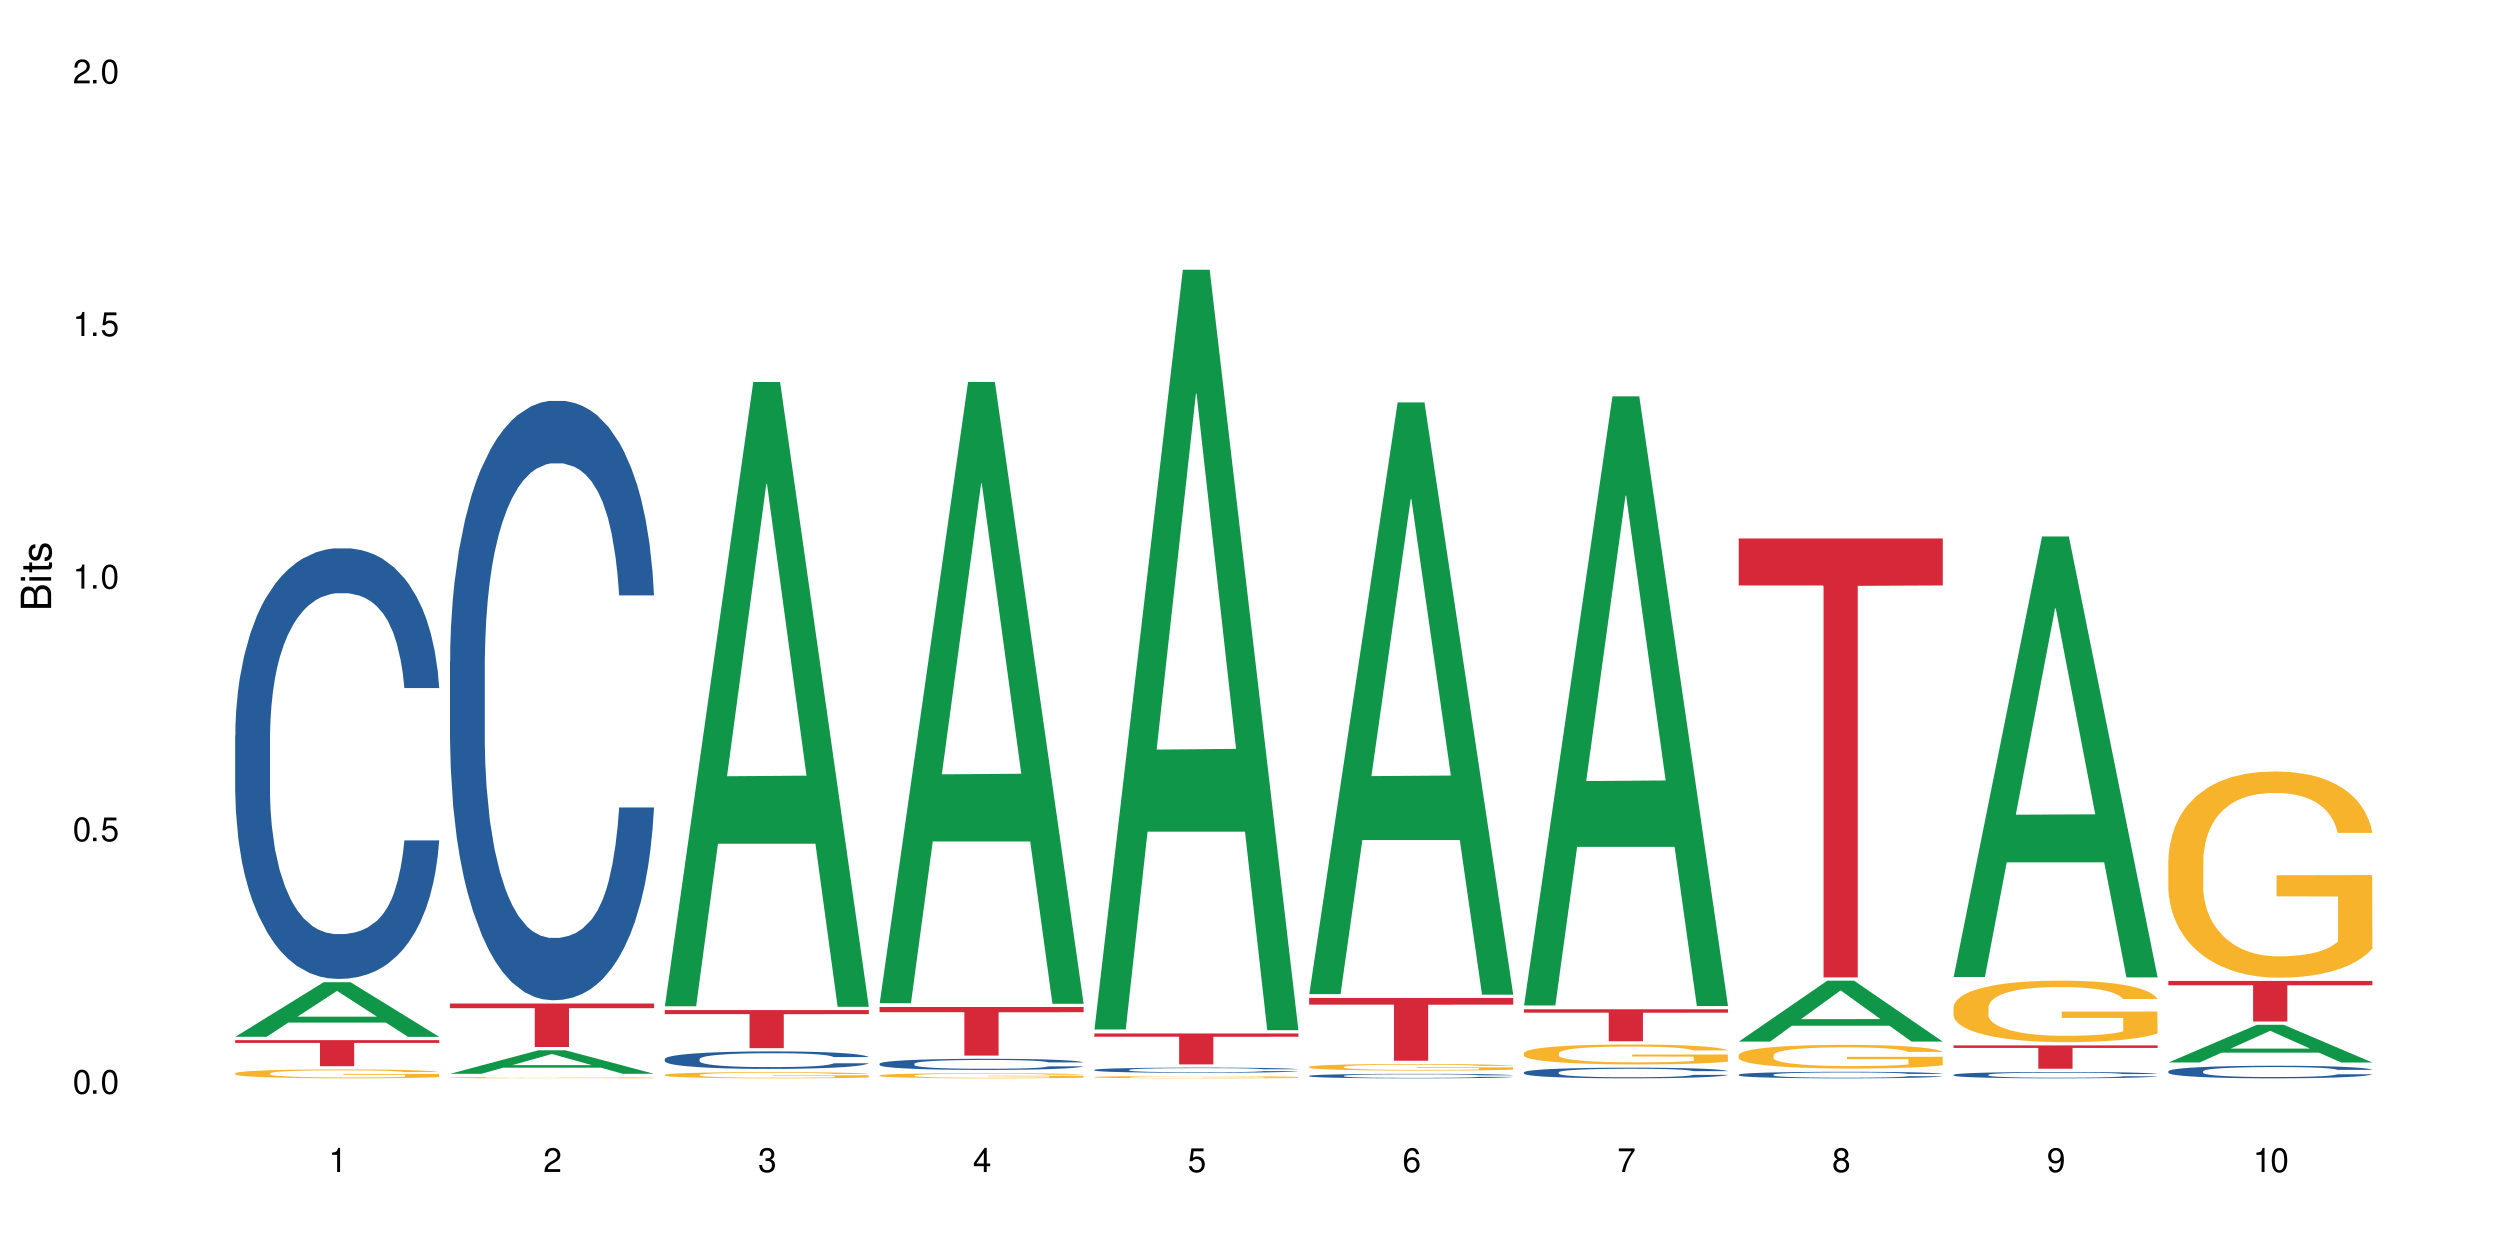 <?xml version="1.0" encoding="UTF-8"?>
<svg xmlns="http://www.w3.org/2000/svg" xmlns:xlink="http://www.w3.org/1999/xlink" width="720" height="360" viewBox="0 0 720 360">
<defs>
<g>
<g id="glyph-0-0">
</g>
<g id="glyph-0-1">
<path d="M 2.641 -6.938 C 2 -6.938 1.422 -6.656 1.078 -6.172 C 0.641 -5.562 0.406 -4.641 0.406 -3.359 C 0.406 -1.016 1.188 0.219 2.641 0.219 C 4.078 0.219 4.859 -1.016 4.859 -3.297 C 4.859 -4.641 4.656 -5.547 4.203 -6.172 C 3.844 -6.656 3.281 -6.938 2.641 -6.938 Z M 2.641 -6.188 C 3.547 -6.188 4 -5.25 4 -3.375 C 4 -1.406 3.562 -0.484 2.625 -0.484 C 1.734 -0.484 1.281 -1.438 1.281 -3.344 C 1.281 -5.25 1.734 -6.188 2.641 -6.188 Z M 2.641 -6.188 "/>
</g>
<g id="glyph-0-2">
<path d="M 1.828 -1 L 0.828 -1 L 0.828 0 L 1.828 0 Z M 1.828 -1 "/>
</g>
<g id="glyph-0-3">
<path d="M 4.562 -6.797 L 1.062 -6.797 L 0.547 -3.094 L 1.328 -3.094 C 1.719 -3.562 2.047 -3.734 2.578 -3.734 C 3.484 -3.734 4.062 -3.109 4.062 -2.094 C 4.062 -1.125 3.484 -0.531 2.578 -0.531 C 1.828 -0.531 1.375 -0.906 1.188 -1.672 L 0.328 -1.672 C 0.453 -1.109 0.547 -0.844 0.75 -0.594 C 1.125 -0.078 1.828 0.219 2.594 0.219 C 3.969 0.219 4.922 -0.781 4.922 -2.219 C 4.922 -3.562 4.031 -4.484 2.719 -4.484 C 2.25 -4.484 1.859 -4.359 1.469 -4.062 L 1.734 -5.969 L 4.562 -5.969 Z M 4.562 -6.797 "/>
</g>
<g id="glyph-0-4">
<path d="M 2.484 -4.938 L 2.484 0 L 3.328 0 L 3.328 -6.938 L 2.766 -6.938 C 2.469 -5.875 2.281 -5.734 0.984 -5.562 L 0.984 -4.938 Z M 2.484 -4.938 "/>
</g>
<g id="glyph-0-5">
<path d="M 4.859 -0.828 L 1.281 -0.828 C 1.359 -1.406 1.672 -1.781 2.5 -2.281 L 3.469 -2.828 C 4.406 -3.344 4.906 -4.062 4.906 -4.906 C 4.906 -5.484 4.672 -6.031 4.266 -6.406 C 3.859 -6.766 3.375 -6.938 2.719 -6.938 C 1.859 -6.938 1.219 -6.625 0.844 -6.031 C 0.609 -5.672 0.5 -5.234 0.484 -4.531 L 1.328 -4.531 C 1.359 -5.016 1.406 -5.281 1.531 -5.516 C 1.75 -5.938 2.188 -6.203 2.703 -6.203 C 3.469 -6.203 4.031 -5.641 4.031 -4.891 C 4.031 -4.344 3.719 -3.859 3.125 -3.516 L 2.234 -3 C 0.812 -2.172 0.406 -1.531 0.328 -0.016 L 4.859 -0.016 Z M 4.859 -0.828 "/>
</g>
<g id="glyph-0-6">
<path d="M 2.125 -3.188 L 2.578 -3.188 C 3.5 -3.188 3.984 -2.766 3.984 -1.922 C 3.984 -1.062 3.469 -0.531 2.594 -0.531 C 1.656 -0.531 1.203 -1 1.156 -2.016 L 0.312 -2.016 C 0.344 -1.453 0.438 -1.094 0.609 -0.781 C 0.953 -0.109 1.625 0.219 2.547 0.219 C 3.953 0.219 4.859 -0.625 4.859 -1.938 C 4.859 -2.828 4.516 -3.297 3.703 -3.594 C 4.344 -3.844 4.656 -4.328 4.656 -5.031 C 4.656 -6.219 3.875 -6.938 2.578 -6.938 C 1.203 -6.938 0.484 -6.172 0.453 -4.703 L 1.297 -4.703 C 1.312 -5.125 1.344 -5.359 1.453 -5.578 C 1.641 -5.969 2.062 -6.203 2.594 -6.203 C 3.344 -6.203 3.797 -5.75 3.797 -5 C 3.797 -4.516 3.609 -4.219 3.25 -4.047 C 3.016 -3.953 2.703 -3.922 2.125 -3.906 Z M 2.125 -3.188 "/>
</g>
<g id="glyph-0-7">
<path d="M 3.141 -1.672 L 3.141 0 L 3.984 0 L 3.984 -1.672 L 4.984 -1.672 L 4.984 -2.438 L 3.984 -2.438 L 3.984 -6.938 L 3.359 -6.938 L 0.266 -2.578 L 0.266 -1.672 Z M 3.141 -2.438 L 1 -2.438 L 3.141 -5.5 Z M 3.141 -2.438 "/>
</g>
<g id="glyph-0-8">
<path d="M 4.781 -5.125 C 4.609 -6.266 3.891 -6.938 2.844 -6.938 C 2.094 -6.938 1.422 -6.578 1.031 -5.953 C 0.594 -5.266 0.406 -4.422 0.406 -3.172 C 0.406 -2 0.578 -1.25 0.984 -0.641 C 1.359 -0.078 1.953 0.219 2.703 0.219 C 3.984 0.219 4.922 -0.75 4.922 -2.094 C 4.922 -3.375 4.062 -4.281 2.844 -4.281 C 2.172 -4.281 1.641 -4.031 1.281 -3.516 C 1.281 -5.234 1.828 -6.188 2.797 -6.188 C 3.391 -6.188 3.797 -5.797 3.938 -5.125 Z M 2.734 -3.531 C 3.547 -3.531 4.062 -2.953 4.062 -2.031 C 4.062 -1.156 3.484 -0.531 2.703 -0.531 C 1.922 -0.531 1.328 -1.188 1.328 -2.078 C 1.328 -2.938 1.906 -3.531 2.734 -3.531 Z M 2.734 -3.531 "/>
</g>
<g id="glyph-0-9">
<path d="M 4.984 -6.797 L 0.438 -6.797 L 0.438 -5.969 L 4.109 -5.969 C 2.5 -3.656 1.828 -2.234 1.328 0 L 2.219 0 C 2.594 -2.172 3.453 -4.047 4.984 -6.094 Z M 4.984 -6.797 "/>
</g>
<g id="glyph-0-10">
<path d="M 3.75 -3.656 C 4.469 -4.094 4.688 -4.438 4.688 -5.078 C 4.688 -6.172 3.844 -6.938 2.641 -6.938 C 1.438 -6.938 0.594 -6.172 0.594 -5.094 C 0.594 -4.438 0.812 -4.094 1.516 -3.656 C 0.734 -3.266 0.359 -2.703 0.359 -1.922 C 0.359 -0.656 1.281 0.219 2.641 0.219 C 3.984 0.219 4.922 -0.656 4.922 -1.922 C 4.922 -2.703 4.531 -3.266 3.75 -3.656 Z M 2.641 -6.188 C 3.359 -6.188 3.812 -5.75 3.812 -5.062 C 3.812 -4.406 3.344 -3.984 2.641 -3.984 C 1.922 -3.984 1.453 -4.406 1.453 -5.078 C 1.453 -5.75 1.922 -6.188 2.641 -6.188 Z M 2.641 -3.266 C 3.484 -3.266 4.062 -2.719 4.062 -1.906 C 4.062 -1.078 3.484 -0.531 2.625 -0.531 C 1.797 -0.531 1.219 -1.094 1.219 -1.906 C 1.219 -2.719 1.781 -3.266 2.641 -3.266 Z M 2.641 -3.266 "/>
</g>
<g id="glyph-0-11">
<path d="M 0.516 -1.578 C 0.672 -0.453 1.406 0.219 2.438 0.219 C 3.188 0.219 3.859 -0.141 4.266 -0.766 C 4.688 -1.453 4.891 -2.297 4.891 -3.547 C 4.891 -4.719 4.703 -5.453 4.312 -6.078 C 3.938 -6.641 3.344 -6.938 2.594 -6.938 C 1.297 -6.938 0.359 -5.969 0.359 -4.625 C 0.359 -3.344 1.234 -2.453 2.453 -2.453 C 3.094 -2.453 3.578 -2.672 4.016 -3.203 C 4 -1.484 3.469 -0.531 2.5 -0.531 C 1.906 -0.531 1.484 -0.906 1.359 -1.578 Z M 2.578 -6.203 C 3.375 -6.203 3.969 -5.531 3.969 -4.641 C 3.969 -3.797 3.391 -3.188 2.547 -3.188 C 1.734 -3.188 1.234 -3.766 1.234 -4.688 C 1.234 -5.562 1.797 -6.203 2.578 -6.203 Z M 2.578 -6.203 "/>
</g>
<g id="glyph-1-0">
</g>
<g id="glyph-1-1">
<path d="M 0 -0.953 L 0 -4.891 C 0 -5.719 -0.234 -6.344 -0.734 -6.797 C -1.188 -7.234 -1.812 -7.469 -2.5 -7.469 C -3.547 -7.469 -4.188 -7 -4.625 -5.875 C -4.984 -6.688 -5.625 -7.094 -6.531 -7.094 C -7.172 -7.094 -7.734 -6.859 -8.141 -6.391 C -8.562 -5.922 -8.75 -5.344 -8.75 -4.5 L -8.75 -0.953 Z M -4.984 -2.062 L -7.766 -2.062 L -7.766 -4.219 C -7.766 -4.844 -7.688 -5.203 -7.453 -5.5 C -7.219 -5.812 -6.859 -5.969 -6.375 -5.969 C -5.891 -5.969 -5.531 -5.812 -5.297 -5.5 C -5.062 -5.203 -4.984 -4.844 -4.984 -4.219 Z M -0.984 -2.062 L -4 -2.062 L -4 -4.781 C -4 -5.766 -3.438 -6.359 -2.484 -6.359 C -1.547 -6.359 -0.984 -5.766 -0.984 -4.781 Z M -0.984 -2.062 "/>
</g>
<g id="glyph-1-2">
<path d="M -6.281 -1.797 L -6.281 -0.797 L 0 -0.797 L 0 -1.797 Z M -8.75 -1.797 L -8.75 -0.797 L -7.484 -0.797 L -7.484 -1.797 Z M -8.75 -1.797 "/>
</g>
<g id="glyph-1-3">
<path d="M -6.281 -3.047 L -6.281 -2.016 L -8.016 -2.016 L -8.016 -1.016 L -6.281 -1.016 L -6.281 -0.172 L -5.469 -0.172 L -5.469 -1.016 L -0.719 -1.016 C -0.078 -1.016 0.281 -1.453 0.281 -2.234 C 0.281 -2.5 0.25 -2.719 0.188 -3.047 L -0.641 -3.047 C -0.609 -2.906 -0.594 -2.766 -0.594 -2.562 C -0.594 -2.141 -0.719 -2.016 -1.156 -2.016 L -5.469 -2.016 L -5.469 -3.047 Z M -6.281 -3.047 "/>
</g>
<g id="glyph-1-4">
<path d="M -4.531 -5.25 C -5.766 -5.25 -6.469 -4.422 -6.469 -2.969 C -6.469 -1.516 -5.719 -0.562 -4.547 -0.562 C -3.562 -0.562 -3.094 -1.062 -2.734 -2.562 L -2.516 -3.484 C -2.344 -4.188 -2.094 -4.469 -1.641 -4.469 C -1.047 -4.469 -0.641 -3.875 -0.641 -3 C -0.641 -2.453 -0.797 -2 -1.062 -1.75 C -1.25 -1.594 -1.422 -1.531 -1.875 -1.469 L -1.875 -0.406 C -0.422 -0.453 0.281 -1.266 0.281 -2.922 C 0.281 -4.5 -0.5 -5.516 -1.719 -5.516 C -2.656 -5.516 -3.172 -4.984 -3.469 -3.734 L -3.703 -2.766 C -3.891 -1.953 -4.156 -1.609 -4.594 -1.609 C -5.188 -1.609 -5.547 -2.125 -5.547 -2.938 C -5.547 -3.75 -5.203 -4.172 -4.531 -4.203 Z M -4.531 -5.25 "/>
</g>
</g>
</defs>
<rect x="-72" y="-36" width="864" height="432" fill="rgb(100%, 100%, 100%)" fill-opacity="1"/>
<path fill-rule="nonzero" fill="rgb(6.275%, 58.824%, 28.235%)" fill-opacity="1" d="M 67.73 298.605 L 67.793 298.59 L 93.223 282.871 L 100.945 282.871 L 126.5 298.621 L 117.52 298.621 L 111.117 294.508 L 83.051 294.508 L 76.773 298.605 L 67.73 298.605 L 85.75 292.809 L 108.543 292.793 L 97.176 285.445 L 97.051 285.43 L 96.926 285.473 L 85.688 292.793 L 85.75 292.809 Z M 67.73 298.605 "/>
<path fill-rule="nonzero" fill="rgb(14.51%, 36.078%, 60%)" fill-opacity="1" d="M 67.73 211.883 L 67.801 211.77 L 67.801 209.051 L 68.02 204.742 L 68.52 199.301 L 69.02 195.562 L 70.312 188.875 L 72.102 182.414 L 73.965 177.426 L 75.328 174.477 L 76.547 172.211 L 79.34 168.016 L 81.133 165.863 L 83.066 163.938 L 85.434 162.008 L 87.152 160.875 L 91.023 159.062 L 93.891 158.27 L 96.113 157.93 L 100.914 157.93 L 103.781 158.383 L 105.859 158.949 L 108.152 159.855 L 110.086 160.875 L 113.457 163.371 L 116.465 166.543 L 117.828 168.355 L 119.977 171.871 L 121.625 175.27 L 122.773 178.219 L 124.062 182.414 L 125.207 187.512 L 126.07 193.293 L 126.5 198.168 L 116.465 198.168 L 115.965 193.633 L 115.391 190.121 L 114.316 185.473 L 113.238 182.188 L 111.734 178.898 L 110.375 176.746 L 108.512 174.59 L 106.863 173.23 L 105.141 172.211 L 103.492 171.531 L 100.34 170.852 L 96.684 170.852 L 95.324 171.078 L 92.527 171.984 L 91.023 172.777 L 88.871 174.363 L 87.367 175.84 L 85.578 178.105 L 84.359 180.031 L 82.852 182.98 L 81.777 185.586 L 80.559 189.328 L 79.844 192.16 L 79.199 195.336 L 78.625 199.074 L 78.195 203.043 L 77.906 207.238 L 77.766 211.316 L 77.766 228.887 L 77.906 232.969 L 78.266 237.73 L 79.199 244.645 L 80.559 250.652 L 82.137 255.41 L 83.641 258.812 L 84.5 260.398 L 85.648 262.211 L 87.441 264.48 L 90.02 266.746 L 91.523 267.652 L 93.816 268.562 L 96.184 269.016 L 99.336 269.016 L 102.133 268.562 L 103.996 267.992 L 105.93 267.086 L 108.582 265.16 L 110.23 263.348 L 111.664 261.191 L 112.738 259.039 L 113.457 257.227 L 114.531 253.711 L 115.391 249.855 L 116.035 245.891 L 116.465 242.035 L 126.5 242.035 L 126.07 246.57 L 125.422 250.992 L 124.777 254.277 L 123.777 258.246 L 122.629 261.758 L 120.98 265.727 L 119.617 268.332 L 117.828 271.168 L 116.18 273.32 L 114.387 275.25 L 111.734 277.516 L 110.016 278.648 L 108.152 279.668 L 105.93 280.574 L 103.137 281.371 L 100.125 281.824 L 97.328 281.938 L 94.32 281.711 L 92.098 281.258 L 89.16 280.234 L 85.504 278.195 L 82.852 276.043 L 80.773 273.887 L 78.984 271.621 L 76.977 268.562 L 74.395 263.574 L 72.82 259.719 L 71.746 256.547 L 70.527 252.125 L 69.664 248.156 L 68.664 241.809 L 67.945 233.762 L 67.73 227.527 Z M 67.73 211.883 "/>
<path fill-rule="nonzero" fill="rgb(96.863%, 70.196%, 16.863%)" fill-opacity="1" d="M 67.73 309.094 L 67.801 309.09 L 67.801 309.043 L 68.09 308.938 L 68.805 308.793 L 69.738 308.672 L 70.742 308.578 L 71.387 308.531 L 72.461 308.461 L 73.395 308.41 L 75.758 308.305 L 78.77 308.203 L 80.418 308.164 L 82.281 308.121 L 84.93 308.078 L 86.148 308.062 L 89.875 308.023 L 94.105 308 L 98.762 307.992 L 100.914 307.996 L 103.852 308.004 L 107.863 308.031 L 110.16 308.055 L 111.949 308.078 L 113.812 308.109 L 116.105 308.156 L 118.258 308.211 L 119.977 308.27 L 121.695 308.34 L 123.129 308.414 L 124.348 308.496 L 125.422 308.594 L 126.07 308.676 L 126.5 308.758 L 116.535 308.758 L 115.965 308.676 L 115.32 308.613 L 114.242 308.535 L 113.168 308.48 L 112.094 308.434 L 110.086 308.375 L 108.367 308.336 L 106.215 308.305 L 104.137 308.281 L 101.773 308.27 L 100.34 308.262 L 96.543 308.262 L 93.102 308.281 L 91.094 308.297 L 89.66 308.316 L 87.656 308.352 L 86.438 308.379 L 85.719 308.398 L 83.57 308.473 L 82.137 308.539 L 81.348 308.582 L 80.344 308.652 L 79.629 308.715 L 78.84 308.809 L 78.41 308.879 L 77.836 309.039 L 77.766 309.461 L 77.98 309.551 L 78.41 309.648 L 78.984 309.73 L 79.844 309.82 L 80.703 309.887 L 82.207 309.98 L 83.496 310.039 L 84.5 310.082 L 86.438 310.145 L 87.227 310.164 L 89.09 310.207 L 91.023 310.238 L 93.387 310.27 L 95.18 310.281 L 98.047 310.293 L 101.703 310.293 L 106 310.281 L 108.727 310.262 L 110.59 310.242 L 111.809 310.227 L 113.312 310.199 L 114.387 310.176 L 115.391 310.152 L 116.609 310.109 L 116.609 309.551 L 98.906 309.547 L 98.906 309.285 L 126.426 309.285 L 126.5 310.199 L 124.992 310.262 L 123.129 310.324 L 121.34 310.371 L 119.477 310.41 L 116.824 310.457 L 114.672 310.484 L 111.375 310.516 L 108.367 310.539 L 105.215 310.551 L 102.418 310.559 L 99.121 310.562 L 96.184 310.555 L 93.031 310.543 L 90.52 310.523 L 88.227 310.5 L 85.934 310.469 L 83.066 310.422 L 81.203 310.379 L 79.27 310.332 L 77.336 310.273 L 75.613 310.211 L 74.469 310.16 L 73.32 310.105 L 72.102 310.035 L 70.957 309.953 L 70.098 309.883 L 69.309 309.801 L 68.734 309.723 L 68.16 309.617 L 67.875 309.531 L 67.73 309.461 Z M 67.73 309.094 "/>
<path fill-rule="nonzero" fill="rgb(83.922%, 15.686%, 22.353%)" fill-opacity="1" d="M 67.73 299.555 L 126.5 299.555 L 126.5 300.359 L 102.008 300.367 L 102.008 307.059 L 92.152 307.059 L 92.152 300.375 L 92.008 300.359 L 67.73 300.359 Z M 67.73 299.555 "/>
<path fill-rule="nonzero" fill="rgb(6.275%, 58.824%, 28.235%)" fill-opacity="1" d="M 129.594 309.254 L 129.656 309.246 L 155.082 302.473 L 162.805 302.473 L 188.359 309.262 L 179.383 309.262 L 172.977 307.488 L 144.91 307.488 L 138.633 309.254 L 129.594 309.254 L 147.613 306.758 L 170.402 306.75 L 159.039 303.582 L 158.914 303.574 L 158.789 303.594 L 147.547 306.75 L 147.613 306.758 Z M 129.594 309.254 "/>
<path fill-rule="nonzero" fill="rgb(14.51%, 36.078%, 60%)" fill-opacity="1" d="M 129.594 190.578 L 129.664 190.418 L 129.664 186.633 L 129.879 180.637 L 130.379 173.062 L 130.883 167.855 L 132.172 158.547 L 133.965 149.555 L 135.828 142.609 L 137.188 138.508 L 138.406 135.352 L 141.203 129.516 L 142.992 126.516 L 144.93 123.836 L 147.293 121.152 L 149.016 119.574 L 152.883 117.051 L 155.75 115.945 L 157.973 115.473 L 162.773 115.473 L 165.641 116.105 L 167.719 116.895 L 170.012 118.156 L 171.949 119.574 L 175.316 123.047 L 178.324 127.465 L 179.688 129.988 L 181.836 134.879 L 183.484 139.613 L 184.633 143.715 L 185.922 149.555 L 187.07 156.652 L 187.93 164.699 L 188.359 171.484 L 178.324 171.484 L 177.824 165.176 L 177.25 160.281 L 176.176 153.812 L 175.102 149.238 L 173.598 144.664 L 172.234 141.664 L 170.371 138.668 L 168.723 136.773 L 167.004 135.352 L 165.355 134.406 L 162.199 133.461 L 158.547 133.461 L 157.184 133.777 L 154.391 135.039 L 152.883 136.141 L 150.734 138.352 L 149.23 140.402 L 147.438 143.559 L 146.219 146.238 L 144.715 150.344 L 143.641 153.973 L 142.422 159.18 L 141.703 163.121 L 141.059 167.539 L 140.484 172.746 L 140.055 178.27 L 139.77 184.109 L 139.625 189.789 L 139.625 214.242 L 139.77 219.926 L 140.129 226.551 L 141.059 236.176 L 142.422 244.539 L 143.996 251.164 L 145.504 255.898 L 146.363 258.105 L 147.508 260.633 L 149.301 263.785 L 151.879 266.941 L 153.387 268.203 L 155.68 269.469 L 158.043 270.098 L 161.199 270.098 L 163.992 269.469 L 165.855 268.68 L 167.789 267.414 L 170.441 264.734 L 172.09 262.211 L 173.523 259.211 L 174.598 256.215 L 175.316 253.688 L 176.391 248.797 L 177.25 243.434 L 177.895 237.91 L 178.324 232.547 L 188.359 232.547 L 187.93 238.859 L 187.285 245.012 L 186.641 249.586 L 185.637 255.109 L 184.488 260 L 182.84 265.523 L 181.48 269.152 L 179.688 273.098 L 178.039 276.094 L 176.246 278.777 L 173.598 281.934 L 171.875 283.508 L 170.012 284.93 L 167.789 286.191 L 164.996 287.297 L 161.984 287.926 L 159.191 288.086 L 156.18 287.77 L 153.957 287.137 L 151.02 285.719 L 147.367 282.879 L 144.715 279.879 L 142.637 276.883 L 140.844 273.727 L 138.836 269.469 L 136.258 262.523 L 134.68 257.16 L 133.605 252.742 L 132.387 246.59 L 131.527 241.066 L 130.523 232.23 L 129.809 221.027 L 129.594 212.352 Z M 129.594 190.578 "/>
<path fill-rule="nonzero" fill="rgb(96.863%, 70.196%, 16.863%)" fill-opacity="1" d="M 129.594 310.352 L 129.664 310.352 L 129.664 310.344 L 129.949 310.332 L 130.668 310.309 L 131.598 310.293 L 132.602 310.277 L 133.246 310.273 L 134.32 310.262 L 135.254 310.254 L 137.617 310.238 L 140.629 310.227 L 142.277 310.219 L 144.141 310.215 L 146.793 310.207 L 148.012 310.207 L 151.738 310.199 L 155.965 310.195 L 162.773 310.195 L 165.711 310.199 L 169.727 310.199 L 172.02 310.203 L 173.812 310.207 L 175.676 310.211 L 177.969 310.219 L 180.117 310.227 L 181.836 310.234 L 183.559 310.246 L 184.992 310.254 L 186.211 310.266 L 187.285 310.281 L 187.93 310.293 L 188.359 310.305 L 178.398 310.305 L 177.824 310.293 L 177.18 310.285 L 176.105 310.273 L 175.031 310.266 L 173.953 310.258 L 171.949 310.25 L 170.227 310.246 L 168.078 310.238 L 166 310.238 L 163.633 310.234 L 158.402 310.234 L 154.961 310.238 L 152.957 310.238 L 151.523 310.242 L 149.516 310.246 L 148.297 310.25 L 147.582 310.254 L 145.43 310.266 L 143.996 310.273 L 143.207 310.281 L 142.207 310.289 L 141.488 310.297 L 140.699 310.312 L 140.27 310.32 L 139.695 310.344 L 139.625 310.406 L 139.84 310.418 L 140.27 310.43 L 140.844 310.441 L 141.703 310.457 L 142.562 310.465 L 144.07 310.477 L 145.359 310.488 L 146.363 310.492 L 148.297 310.5 L 149.086 310.504 L 150.949 310.512 L 152.883 310.516 L 155.25 310.52 L 157.039 310.52 L 159.906 310.523 L 163.562 310.523 L 167.863 310.52 L 170.586 310.52 L 172.449 310.516 L 173.668 310.512 L 175.172 310.508 L 176.246 310.508 L 177.25 310.504 L 178.469 310.496 L 178.469 310.418 L 160.766 310.418 L 160.766 310.379 L 188.289 310.379 L 188.359 310.508 L 186.855 310.52 L 184.992 310.527 L 183.199 310.535 L 181.336 310.539 L 178.684 310.547 L 176.535 310.551 L 173.238 310.555 L 170.227 310.559 L 167.074 310.559 L 164.277 310.562 L 160.984 310.562 L 158.043 310.559 L 154.891 310.559 L 152.383 310.555 L 147.797 310.547 L 144.93 310.543 L 143.066 310.535 L 141.129 310.527 L 139.195 310.52 L 137.477 310.512 L 136.328 310.504 L 135.184 310.496 L 133.965 310.484 L 132.816 310.477 L 131.957 310.465 L 131.168 310.453 L 130.594 310.441 L 130.023 310.426 L 129.734 310.414 L 129.594 310.402 Z M 129.594 310.352 "/>
<path fill-rule="nonzero" fill="rgb(83.922%, 15.686%, 22.353%)" fill-opacity="1" d="M 129.594 289.02 L 188.359 289.02 L 188.359 290.359 L 163.867 290.371 L 163.867 301.539 L 154.012 301.539 L 154.012 290.383 L 153.871 290.359 L 129.594 290.359 Z M 129.594 289.02 "/>
<path fill-rule="nonzero" fill="rgb(6.275%, 58.824%, 28.235%)" fill-opacity="1" d="M 191.453 289.797 L 191.516 289.629 L 216.945 110.008 L 224.668 110.008 L 250.219 289.965 L 241.242 289.965 L 234.84 242.988 L 206.773 242.988 L 200.492 289.797 L 191.453 289.797 L 209.473 223.559 L 232.266 223.387 L 220.898 139.406 L 220.773 139.238 L 220.648 139.746 L 209.41 223.387 L 209.473 223.559 Z M 191.453 289.797 "/>
<path fill-rule="nonzero" fill="rgb(14.51%, 36.078%, 60%)" fill-opacity="1" d="M 191.453 305 L 191.523 304.996 L 191.523 304.883 L 191.738 304.707 L 192.242 304.488 L 192.742 304.336 L 194.031 304.062 L 195.824 303.801 L 197.688 303.598 L 199.051 303.48 L 200.27 303.387 L 203.062 303.215 L 204.855 303.129 L 206.789 303.051 L 209.156 302.973 L 210.875 302.926 L 214.746 302.852 L 217.613 302.82 L 219.832 302.809 L 224.637 302.809 L 227.5 302.824 L 229.582 302.848 L 231.875 302.887 L 233.809 302.926 L 237.176 303.027 L 240.188 303.156 L 241.547 303.23 L 243.699 303.375 L 245.348 303.512 L 246.492 303.633 L 247.785 303.801 L 248.93 304.008 L 249.789 304.242 L 250.219 304.441 L 240.188 304.441 L 239.684 304.258 L 239.113 304.113 L 238.035 303.926 L 236.961 303.793 L 235.457 303.66 L 234.094 303.57 L 232.23 303.484 L 230.582 303.43 L 228.863 303.387 L 227.215 303.359 L 224.062 303.332 L 220.406 303.332 L 219.043 303.34 L 216.25 303.379 L 214.746 303.41 L 212.594 303.473 L 211.09 303.535 L 209.297 303.625 L 208.078 303.703 L 206.574 303.824 L 205.5 303.93 L 204.281 304.082 L 203.566 304.199 L 202.918 304.328 L 202.348 304.48 L 201.918 304.641 L 201.629 304.809 L 201.484 304.977 L 201.484 305.691 L 201.629 305.855 L 201.988 306.051 L 202.918 306.332 L 204.281 306.574 L 205.859 306.77 L 207.363 306.906 L 208.223 306.969 L 209.371 307.043 L 211.16 307.137 L 213.742 307.227 L 215.246 307.266 L 217.539 307.301 L 219.906 307.32 L 223.059 307.32 L 225.852 307.301 L 227.715 307.277 L 229.652 307.242 L 232.305 307.164 L 233.953 307.09 L 235.387 307.004 L 236.461 306.914 L 237.176 306.84 L 238.254 306.699 L 239.113 306.543 L 239.758 306.383 L 240.188 306.223 L 250.219 306.223 L 249.789 306.41 L 249.145 306.59 L 248.5 306.723 L 247.496 306.883 L 246.352 307.027 L 244.703 307.188 L 243.34 307.293 L 241.547 307.406 L 239.898 307.496 L 238.109 307.574 L 235.457 307.664 L 233.738 307.711 L 231.875 307.754 L 229.652 307.789 L 226.855 307.824 L 223.848 307.84 L 221.051 307.844 L 218.043 307.836 L 215.82 307.816 L 212.883 307.777 L 209.227 307.695 L 206.574 307.605 L 204.496 307.52 L 202.703 307.426 L 200.699 307.301 L 198.117 307.098 L 196.543 306.941 L 195.465 306.812 L 194.246 306.633 L 193.387 306.473 L 192.383 306.215 L 191.668 305.887 L 191.453 305.633 Z M 191.453 305 "/>
<path fill-rule="nonzero" fill="rgb(96.863%, 70.196%, 16.863%)" fill-opacity="1" d="M 191.453 309.543 L 191.523 309.543 L 191.523 309.508 L 191.812 309.438 L 192.527 309.336 L 193.461 309.254 L 194.461 309.188 L 195.109 309.152 L 196.184 309.105 L 197.113 309.07 L 199.48 308.996 L 202.488 308.926 L 204.137 308.898 L 206 308.871 L 208.652 308.84 L 209.871 308.828 L 213.598 308.801 L 217.828 308.785 L 222.484 308.781 L 224.637 308.781 L 227.574 308.789 L 231.586 308.809 L 233.879 308.824 L 235.672 308.84 L 237.535 308.859 L 239.828 308.895 L 241.98 308.934 L 243.699 308.973 L 245.418 309.02 L 246.852 309.07 L 248.07 309.129 L 249.145 309.195 L 249.789 309.254 L 250.219 309.312 L 240.258 309.312 L 239.684 309.254 L 239.039 309.211 L 237.965 309.156 L 236.891 309.117 L 235.816 309.086 L 233.809 309.043 L 232.09 309.02 L 229.938 308.996 L 227.859 308.98 L 225.496 308.973 L 224.062 308.969 L 220.262 308.969 L 216.824 308.98 L 214.816 308.992 L 213.383 309.004 L 211.375 309.031 L 210.156 309.051 L 209.441 309.062 L 207.293 309.113 L 205.859 309.156 L 205.07 309.188 L 204.066 309.238 L 203.348 309.281 L 202.562 309.348 L 202.133 309.395 L 201.559 309.508 L 201.484 309.797 L 201.703 309.859 L 202.133 309.926 L 202.703 309.984 L 203.566 310.047 L 204.426 310.094 L 205.93 310.156 L 207.219 310.199 L 208.223 310.227 L 210.156 310.273 L 210.945 310.285 L 212.809 310.316 L 214.746 310.34 L 217.109 310.359 L 218.902 310.367 L 221.77 310.375 L 225.422 310.375 L 229.723 310.367 L 232.445 310.352 L 234.309 310.34 L 235.527 310.328 L 237.035 310.312 L 238.109 310.293 L 239.113 310.277 L 240.332 310.25 L 240.332 309.859 L 222.629 309.859 L 222.629 309.676 L 250.148 309.676 L 250.219 310.312 L 248.715 310.355 L 246.852 310.398 L 245.059 310.43 L 243.195 310.457 L 240.547 310.488 L 238.395 310.508 L 235.098 310.531 L 232.09 310.543 L 228.934 310.555 L 226.141 310.559 L 222.844 310.562 L 219.906 310.559 L 216.75 310.547 L 214.242 310.535 L 211.949 310.52 L 209.656 310.496 L 206.789 310.465 L 204.926 310.438 L 202.992 310.402 L 201.055 310.359 L 199.336 310.316 L 198.191 310.281 L 197.043 310.242 L 195.824 310.195 L 194.68 310.141 L 193.816 310.09 L 193.031 310.031 L 192.457 309.98 L 191.883 309.906 L 191.598 309.848 L 191.453 309.797 Z M 191.453 309.543 "/>
<path fill-rule="nonzero" fill="rgb(83.922%, 15.686%, 22.353%)" fill-opacity="1" d="M 191.453 290.898 L 250.219 290.898 L 250.219 292.074 L 225.727 292.086 L 225.727 301.871 L 215.875 301.871 L 215.875 292.094 L 215.73 292.074 L 191.453 292.074 Z M 191.453 290.898 "/>
<path fill-rule="nonzero" fill="rgb(6.275%, 58.824%, 28.235%)" fill-opacity="1" d="M 253.312 288.918 L 253.375 288.75 L 278.805 110.004 L 286.527 110.004 L 312.082 289.086 L 303.102 289.086 L 296.699 242.34 L 268.633 242.34 L 262.355 288.918 L 253.312 288.918 L 271.332 223.004 L 294.125 222.836 L 282.762 139.266 L 282.633 139.098 L 282.508 139.602 L 271.27 222.836 L 271.332 223.004 Z M 253.312 288.918 "/>
<path fill-rule="nonzero" fill="rgb(14.51%, 36.078%, 60%)" fill-opacity="1" d="M 253.312 306.328 L 253.387 306.328 L 253.387 306.258 L 253.602 306.145 L 254.102 306.004 L 254.605 305.91 L 255.895 305.734 L 257.684 305.57 L 259.547 305.441 L 260.91 305.363 L 262.129 305.305 L 264.922 305.199 L 266.715 305.141 L 268.652 305.094 L 271.016 305.043 L 272.734 305.012 L 276.605 304.965 L 279.473 304.945 L 281.695 304.938 L 286.496 304.938 L 289.363 304.949 L 291.441 304.965 L 293.734 304.988 L 295.668 305.012 L 299.039 305.078 L 302.047 305.16 L 303.41 305.207 L 305.559 305.297 L 307.207 305.387 L 308.355 305.461 L 309.645 305.57 L 310.793 305.699 L 311.652 305.852 L 312.082 305.977 L 302.047 305.977 L 301.547 305.859 L 300.973 305.77 L 299.898 305.648 L 298.824 305.562 L 297.316 305.48 L 295.957 305.422 L 294.094 305.367 L 292.445 305.332 L 290.723 305.305 L 289.074 305.289 L 285.922 305.27 L 282.266 305.27 L 280.906 305.277 L 278.109 305.301 L 276.605 305.32 L 274.457 305.363 L 272.949 305.398 L 271.16 305.457 L 269.941 305.508 L 268.434 305.582 L 267.359 305.652 L 266.141 305.746 L 265.426 305.82 L 264.781 305.902 L 264.207 306 L 263.777 306.102 L 263.492 306.211 L 263.348 306.316 L 263.348 306.77 L 263.492 306.875 L 263.848 306.996 L 264.781 307.176 L 266.141 307.332 L 267.719 307.453 L 269.223 307.543 L 270.082 307.582 L 271.23 307.629 L 273.023 307.688 L 275.602 307.746 L 277.105 307.77 L 279.402 307.793 L 281.766 307.805 L 284.918 307.805 L 287.715 307.793 L 289.578 307.777 L 291.512 307.754 L 294.164 307.703 L 295.812 307.656 L 297.246 307.602 L 298.32 307.547 L 299.039 307.5 L 300.113 307.41 L 300.973 307.309 L 301.617 307.207 L 302.047 307.109 L 312.082 307.109 L 311.652 307.227 L 311.008 307.34 L 310.363 307.426 L 309.359 307.527 L 308.211 307.617 L 306.562 307.719 L 305.203 307.785 L 303.41 307.859 L 301.762 307.914 L 299.969 307.965 L 297.316 308.023 L 295.598 308.055 L 293.734 308.078 L 291.512 308.102 L 288.719 308.125 L 285.707 308.137 L 282.914 308.137 L 279.902 308.133 L 277.68 308.121 L 274.742 308.094 L 271.086 308.043 L 268.434 307.984 L 266.355 307.93 L 264.566 307.871 L 262.559 307.793 L 259.98 307.664 L 258.402 307.566 L 257.328 307.484 L 256.109 307.367 L 255.25 307.266 L 254.246 307.102 L 253.527 306.895 L 253.312 306.734 Z M 253.312 306.328 "/>
<path fill-rule="nonzero" fill="rgb(96.863%, 70.196%, 16.863%)" fill-opacity="1" d="M 253.312 309.711 L 253.387 309.711 L 253.387 309.684 L 253.672 309.621 L 254.387 309.535 L 255.32 309.469 L 256.324 309.414 L 256.969 309.383 L 258.043 309.344 L 258.977 309.312 L 261.34 309.254 L 264.352 309.195 L 266 309.172 L 267.863 309.148 L 270.516 309.121 L 271.73 309.113 L 275.461 309.09 L 279.688 309.078 L 284.348 309.074 L 286.496 309.074 L 289.434 309.078 L 293.449 309.094 L 295.742 309.109 L 297.531 309.121 L 299.395 309.141 L 301.691 309.168 L 303.84 309.199 L 305.559 309.23 L 307.281 309.273 L 308.715 309.316 L 309.93 309.363 L 311.008 309.422 L 311.652 309.469 L 312.082 309.516 L 302.121 309.516 L 301.547 309.469 L 300.902 309.434 L 299.824 309.387 L 298.75 309.355 L 297.676 309.328 L 295.668 309.293 L 293.949 309.273 L 291.801 309.254 L 289.723 309.242 L 287.355 309.23 L 282.125 309.23 L 278.684 309.238 L 276.676 309.25 L 275.242 309.262 L 273.238 309.281 L 272.02 309.297 L 271.301 309.309 L 269.152 309.352 L 267.719 309.387 L 266.93 309.414 L 265.926 309.453 L 265.211 309.492 L 264.422 309.547 L 263.992 309.586 L 263.418 309.68 L 263.348 309.922 L 263.562 309.977 L 263.992 310.031 L 264.566 310.078 L 265.426 310.133 L 266.285 310.172 L 267.789 310.223 L 269.082 310.258 L 270.082 310.281 L 272.02 310.32 L 272.809 310.332 L 274.672 310.355 L 276.605 310.375 L 278.973 310.391 L 280.762 310.398 L 283.629 310.406 L 287.285 310.406 L 291.586 310.398 L 294.309 310.387 L 296.172 310.375 L 297.391 310.367 L 298.895 310.352 L 299.969 310.34 L 300.973 310.324 L 302.191 310.301 L 302.191 309.977 L 284.488 309.973 L 284.488 309.82 L 312.008 309.82 L 312.082 310.352 L 310.578 310.387 L 308.715 310.426 L 306.922 310.449 L 305.059 310.473 L 302.406 310.5 L 300.258 310.516 L 296.961 310.535 L 293.949 310.547 L 290.797 310.555 L 288 310.559 L 284.703 310.562 L 281.766 310.559 L 278.613 310.551 L 276.105 310.539 L 273.812 310.527 L 271.516 310.508 L 268.652 310.48 L 266.789 310.457 L 264.852 310.43 L 262.918 310.395 L 261.195 310.355 L 260.051 310.328 L 258.902 310.297 L 257.684 310.254 L 256.539 310.211 L 255.68 310.168 L 254.891 310.121 L 254.316 310.074 L 253.742 310.012 L 253.457 309.965 L 253.312 309.922 Z M 253.312 309.711 "/>
<path fill-rule="nonzero" fill="rgb(83.922%, 15.686%, 22.353%)" fill-opacity="1" d="M 253.312 290.023 L 312.082 290.023 L 312.082 291.52 L 287.59 291.531 L 287.59 304.004 L 277.734 304.004 L 277.734 291.547 L 277.594 291.52 L 253.312 291.52 Z M 253.312 290.023 "/>
<path fill-rule="nonzero" fill="rgb(6.275%, 58.824%, 28.235%)" fill-opacity="1" d="M 315.176 296.492 L 315.238 296.285 L 340.664 77.684 L 348.387 77.684 L 373.941 296.695 L 364.965 296.695 L 358.559 239.527 L 330.496 239.527 L 324.215 296.492 L 315.176 296.492 L 333.195 215.879 L 355.984 215.672 L 344.621 113.465 L 344.496 113.262 L 344.371 113.875 L 333.133 215.672 L 333.195 215.879 Z M 315.176 296.492 "/>
<path fill-rule="nonzero" fill="rgb(14.51%, 36.078%, 60%)" fill-opacity="1" d="M 315.176 308.121 L 315.246 308.117 L 315.246 308.086 L 315.461 308.035 L 315.961 307.969 L 316.465 307.926 L 317.754 307.844 L 319.547 307.766 L 321.41 307.707 L 322.77 307.672 L 323.988 307.645 L 326.785 307.594 L 328.578 307.566 L 330.512 307.543 L 332.875 307.523 L 334.598 307.508 L 338.465 307.484 L 341.332 307.477 L 343.555 307.473 L 348.355 307.473 L 351.223 307.477 L 353.301 307.484 L 355.594 307.496 L 357.531 307.508 L 360.898 307.539 L 363.91 307.574 L 365.27 307.598 L 367.422 307.641 L 369.07 307.68 L 370.215 307.715 L 371.504 307.766 L 372.652 307.828 L 373.512 307.898 L 373.941 307.957 L 363.91 307.957 L 363.406 307.902 L 362.832 307.859 L 361.758 307.805 L 360.684 307.766 L 359.18 307.723 L 357.816 307.699 L 355.953 307.672 L 354.305 307.656 L 352.586 307.645 L 350.938 307.637 L 347.785 307.629 L 342.766 307.629 L 339.973 307.641 L 338.465 307.652 L 336.316 307.668 L 334.812 307.688 L 333.02 307.715 L 331.801 307.738 L 330.297 307.773 L 329.223 307.805 L 328.004 307.848 L 327.285 307.883 L 326.641 307.922 L 326.066 307.965 L 325.637 308.016 L 325.352 308.066 L 325.207 308.113 L 325.207 308.324 L 325.352 308.375 L 325.711 308.43 L 326.641 308.512 L 328.004 308.586 L 329.578 308.645 L 331.086 308.684 L 331.945 308.703 L 333.09 308.723 L 334.883 308.75 L 337.465 308.777 L 338.969 308.789 L 341.262 308.801 L 343.625 308.805 L 346.781 308.805 L 349.574 308.801 L 351.438 308.793 L 353.375 308.781 L 356.023 308.762 L 357.672 308.738 L 359.105 308.711 L 360.184 308.688 L 360.898 308.664 L 361.973 308.621 L 362.832 308.574 L 363.48 308.527 L 363.91 308.48 L 373.941 308.48 L 373.512 308.535 L 372.867 308.59 L 372.223 308.629 L 371.219 308.676 L 370.07 308.719 L 368.422 308.766 L 367.062 308.797 L 365.27 308.832 L 363.621 308.859 L 361.832 308.883 L 359.18 308.906 L 357.457 308.922 L 355.594 308.934 L 353.375 308.945 L 350.578 308.953 L 347.57 308.961 L 344.773 308.961 L 341.762 308.957 L 339.543 308.953 L 336.602 308.941 L 332.949 308.918 L 330.297 308.891 L 328.219 308.863 L 326.426 308.836 L 324.418 308.801 L 321.84 308.742 L 320.262 308.695 L 319.188 308.656 L 317.969 308.602 L 317.109 308.555 L 316.105 308.48 L 315.391 308.383 L 315.176 308.309 Z M 315.176 308.121 "/>
<path fill-rule="nonzero" fill="rgb(96.863%, 70.196%, 16.863%)" fill-opacity="1" d="M 315.176 310.18 L 315.246 310.18 L 315.246 310.168 L 315.531 310.141 L 316.25 310.102 L 317.18 310.074 L 318.184 310.047 L 318.828 310.035 L 319.906 310.016 L 320.836 310.004 L 323.203 309.977 L 326.211 309.949 L 327.859 309.941 L 329.723 309.93 L 332.375 309.918 L 333.594 309.914 L 337.32 309.906 L 341.547 309.898 L 351.297 309.898 L 355.309 309.906 L 357.602 309.914 L 359.395 309.918 L 361.258 309.926 L 363.551 309.938 L 365.699 309.953 L 367.422 309.969 L 369.141 309.984 L 370.574 310.004 L 371.793 310.027 L 372.867 310.051 L 373.512 310.074 L 373.941 310.094 L 363.98 310.094 L 363.406 310.074 L 362.762 310.059 L 361.688 310.035 L 360.613 310.023 L 359.535 310.012 L 357.531 309.996 L 355.809 309.984 L 353.66 309.977 L 351.582 309.973 L 349.215 309.969 L 347.785 309.965 L 343.984 309.965 L 340.547 309.969 L 338.539 309.977 L 337.105 309.98 L 335.098 309.988 L 333.879 309.996 L 333.164 310 L 331.012 310.02 L 329.578 310.039 L 328.793 310.051 L 327.789 310.066 L 327.07 310.082 L 326.281 310.109 L 325.852 310.125 L 325.281 310.168 L 325.207 310.277 L 325.422 310.301 L 325.852 310.324 L 326.426 310.348 L 327.285 310.371 L 328.145 310.387 L 329.652 310.41 L 330.941 310.426 L 331.945 310.438 L 333.879 310.453 L 334.668 310.457 L 336.531 310.469 L 338.465 310.477 L 340.832 310.484 L 342.625 310.488 L 345.488 310.492 L 349.145 310.492 L 353.445 310.488 L 356.168 310.484 L 358.031 310.48 L 359.25 310.473 L 360.754 310.469 L 361.832 310.461 L 362.832 310.453 L 364.051 310.445 L 364.051 310.301 L 346.352 310.301 L 346.352 310.23 L 373.871 310.23 L 373.941 310.469 L 372.438 310.484 L 370.574 310.5 L 368.781 310.512 L 366.918 310.523 L 364.266 310.535 L 362.117 310.543 L 358.82 310.551 L 355.809 310.555 L 352.656 310.559 L 349.863 310.559 L 346.566 310.562 L 343.625 310.559 L 340.473 310.555 L 337.965 310.551 L 335.672 310.547 L 333.379 310.539 L 330.512 310.523 L 328.648 310.516 L 326.715 310.5 L 324.777 310.488 L 323.059 310.469 L 321.91 310.457 L 320.766 310.441 L 319.547 310.426 L 318.398 310.402 L 317.539 310.387 L 316.75 310.363 L 316.18 310.344 L 315.605 310.316 L 315.316 310.293 L 315.176 310.277 Z M 315.176 310.18 "/>
<path fill-rule="nonzero" fill="rgb(83.922%, 15.686%, 22.353%)" fill-opacity="1" d="M 315.176 297.633 L 373.941 297.633 L 373.941 298.586 L 349.449 298.594 L 349.449 306.539 L 339.594 306.539 L 339.594 298.602 L 339.453 298.586 L 315.176 298.586 Z M 315.176 297.633 "/>
<path fill-rule="nonzero" fill="rgb(6.275%, 58.824%, 28.235%)" fill-opacity="1" d="M 377.035 286.309 L 377.098 286.148 L 402.527 115.883 L 410.25 115.883 L 435.805 286.469 L 426.824 286.469 L 420.422 241.941 L 392.355 241.941 L 386.078 286.309 L 377.035 286.309 L 395.055 223.52 L 417.848 223.359 L 406.48 143.754 L 406.355 143.594 L 406.23 144.074 L 394.992 223.359 L 395.055 223.52 Z M 377.035 286.309 "/>
<path fill-rule="nonzero" fill="rgb(14.51%, 36.078%, 60%)" fill-opacity="1" d="M 377.035 309.828 L 377.105 309.828 L 377.105 309.801 L 377.32 309.754 L 377.824 309.699 L 378.324 309.66 L 379.617 309.59 L 381.406 309.52 L 383.27 309.469 L 384.633 309.438 L 385.852 309.414 L 388.645 309.371 L 390.438 309.348 L 392.371 309.328 L 394.738 309.309 L 396.457 309.297 L 400.328 309.277 L 403.195 309.27 L 405.414 309.266 L 410.219 309.266 L 413.086 309.27 L 415.164 309.277 L 417.457 309.285 L 419.391 309.297 L 422.758 309.324 L 425.77 309.355 L 427.133 309.375 L 429.281 309.41 L 430.93 309.445 L 432.078 309.477 L 433.367 309.52 L 434.512 309.574 L 435.375 309.637 L 435.805 309.688 L 425.77 309.688 L 425.27 309.637 L 424.695 309.602 L 423.621 309.555 L 422.543 309.52 L 421.039 309.484 L 419.68 309.461 L 417.816 309.441 L 416.168 309.426 L 414.445 309.414 L 412.797 309.406 L 409.645 309.402 L 404.629 309.402 L 401.832 309.414 L 400.328 309.422 L 398.176 309.438 L 396.672 309.453 L 394.879 309.477 L 393.664 309.496 L 392.156 309.527 L 391.082 309.555 L 389.863 309.594 L 389.148 309.625 L 388.504 309.656 L 387.93 309.695 L 387.5 309.738 L 387.211 309.781 L 387.07 309.824 L 387.07 310.008 L 387.211 310.051 L 387.57 310.098 L 388.504 310.172 L 389.863 310.234 L 391.441 310.285 L 392.945 310.32 L 393.805 310.336 L 394.953 310.355 L 396.742 310.379 L 399.324 310.402 L 400.828 310.41 L 403.121 310.422 L 405.488 310.426 L 408.641 310.426 L 411.438 310.422 L 413.301 310.414 L 415.234 310.406 L 417.887 310.387 L 419.535 310.367 L 420.969 310.344 L 422.043 310.32 L 422.758 310.305 L 423.836 310.266 L 424.695 310.227 L 425.34 310.184 L 425.77 310.145 L 435.805 310.145 L 435.375 310.191 L 434.727 310.238 L 434.082 310.273 L 433.078 310.312 L 431.934 310.352 L 430.285 310.391 L 428.922 310.418 L 427.133 310.449 L 425.484 310.473 L 423.691 310.492 L 421.039 310.516 L 419.32 310.527 L 417.457 310.539 L 415.234 310.547 L 412.438 310.555 L 409.43 310.559 L 406.633 310.562 L 403.625 310.559 L 401.402 310.555 L 398.465 310.543 L 394.809 310.523 L 392.156 310.5 L 390.078 310.477 L 388.289 310.453 L 386.281 310.422 L 383.699 310.371 L 382.125 310.328 L 381.047 310.297 L 379.832 310.25 L 378.969 310.207 L 377.969 310.141 L 377.25 310.059 L 377.035 309.992 Z M 377.035 309.828 "/>
<path fill-rule="nonzero" fill="rgb(96.863%, 70.196%, 16.863%)" fill-opacity="1" d="M 377.035 307.242 L 377.105 307.238 L 377.105 307.207 L 377.395 307.129 L 378.109 307.02 L 379.043 306.93 L 380.047 306.859 L 380.691 306.824 L 381.766 306.773 L 382.695 306.734 L 385.062 306.656 L 388.07 306.582 L 389.719 306.551 L 391.582 306.523 L 394.234 306.488 L 395.453 306.477 L 399.18 306.449 L 403.41 306.434 L 408.066 306.426 L 410.219 306.43 L 413.156 306.434 L 417.168 306.453 L 419.461 306.473 L 421.254 306.488 L 423.117 306.512 L 425.41 306.547 L 427.562 306.59 L 429.281 306.629 L 431 306.684 L 432.434 306.738 L 433.652 306.797 L 434.727 306.871 L 435.375 306.934 L 435.805 306.992 L 425.84 306.992 L 425.27 306.934 L 424.621 306.887 L 423.547 306.828 L 422.473 306.785 L 421.398 306.754 L 419.391 306.707 L 417.672 306.68 L 415.52 306.656 L 413.441 306.641 L 411.078 306.629 L 409.645 306.625 L 405.848 306.625 L 402.406 306.637 L 400.398 306.652 L 398.965 306.668 L 396.961 306.691 L 395.742 306.715 L 395.023 306.727 L 392.875 306.781 L 391.441 306.828 L 390.652 306.863 L 389.648 306.914 L 388.934 306.961 L 388.145 307.031 L 387.715 307.082 L 387.141 307.203 L 387.07 307.516 L 387.285 307.582 L 387.715 307.652 L 388.289 307.715 L 389.148 307.781 L 390.008 307.832 L 391.512 307.898 L 392.801 307.945 L 393.805 307.973 L 395.742 308.02 L 396.527 308.035 L 398.391 308.066 L 400.328 308.094 L 402.691 308.113 L 404.484 308.125 L 407.352 308.133 L 411.008 308.133 L 415.305 308.121 L 418.031 308.109 L 419.895 308.094 L 421.109 308.082 L 422.617 308.062 L 423.691 308.047 L 424.695 308.027 L 425.914 307.996 L 425.914 307.582 L 408.211 307.578 L 408.211 307.383 L 435.73 307.383 L 435.805 308.062 L 434.297 308.109 L 432.434 308.156 L 430.645 308.191 L 428.781 308.219 L 426.129 308.254 L 423.977 308.273 L 420.68 308.297 L 417.672 308.312 L 414.52 308.324 L 411.723 308.328 L 408.426 308.332 L 405.488 308.328 L 402.336 308.316 L 399.824 308.301 L 397.531 308.285 L 395.238 308.262 L 392.371 308.227 L 390.508 308.195 L 388.574 308.16 L 386.641 308.117 L 384.918 308.07 L 383.773 308.031 L 382.625 307.992 L 381.406 307.938 L 380.262 307.879 L 379.398 307.824 L 378.613 307.766 L 378.039 307.707 L 377.465 307.629 L 377.18 307.566 L 377.035 307.512 Z M 377.035 307.242 "/>
<path fill-rule="nonzero" fill="rgb(83.922%, 15.686%, 22.353%)" fill-opacity="1" d="M 377.035 287.406 L 435.805 287.406 L 435.805 289.34 L 411.312 289.359 L 411.312 305.492 L 401.457 305.492 L 401.457 289.375 L 401.312 289.34 L 377.035 289.34 Z M 377.035 287.406 "/>
<path fill-rule="nonzero" fill="rgb(6.275%, 58.824%, 28.235%)" fill-opacity="1" d="M 438.895 289.566 L 438.957 289.402 L 464.387 114.141 L 472.109 114.141 L 497.664 289.734 L 488.688 289.734 L 482.281 243.898 L 454.215 243.898 L 447.938 289.566 L 438.895 289.566 L 456.914 224.938 L 479.707 224.773 L 468.344 142.828 L 468.219 142.664 L 468.09 143.156 L 456.852 224.773 L 456.914 224.938 Z M 438.895 289.566 "/>
<path fill-rule="nonzero" fill="rgb(14.51%, 36.078%, 60%)" fill-opacity="1" d="M 438.895 308.824 L 438.969 308.82 L 438.969 308.754 L 439.184 308.648 L 439.684 308.512 L 440.188 308.418 L 441.477 308.254 L 443.27 308.094 L 445.133 307.969 L 446.492 307.898 L 447.711 307.84 L 450.508 307.734 L 452.297 307.684 L 454.234 307.637 L 456.598 307.586 L 458.316 307.559 L 462.188 307.516 L 465.055 307.496 L 467.277 307.484 L 472.078 307.484 L 474.945 307.496 L 477.023 307.512 L 479.316 307.535 L 481.254 307.559 L 484.621 307.621 L 487.629 307.699 L 488.992 307.746 L 491.141 307.832 L 492.789 307.918 L 493.938 307.988 L 495.227 308.094 L 496.375 308.219 L 497.234 308.363 L 497.664 308.484 L 487.629 308.484 L 487.129 308.371 L 486.555 308.285 L 485.48 308.168 L 484.406 308.086 L 482.898 308.008 L 481.539 307.953 L 479.676 307.898 L 478.027 307.867 L 476.309 307.84 L 474.66 307.824 L 471.504 307.805 L 467.852 307.805 L 466.488 307.812 L 463.691 307.836 L 462.188 307.855 L 460.039 307.895 L 458.535 307.93 L 456.742 307.988 L 455.523 308.035 L 454.02 308.105 L 452.941 308.172 L 451.727 308.266 L 451.008 308.336 L 450.363 308.414 L 449.789 308.508 L 449.359 308.605 L 449.074 308.707 L 448.93 308.809 L 448.93 309.246 L 449.074 309.348 L 449.43 309.465 L 450.363 309.637 L 451.727 309.785 L 453.301 309.902 L 454.805 309.988 L 455.668 310.027 L 456.812 310.07 L 458.605 310.129 L 461.184 310.184 L 462.691 310.207 L 464.984 310.23 L 467.348 310.242 L 470.5 310.242 L 473.297 310.23 L 475.16 310.215 L 477.094 310.191 L 479.746 310.145 L 481.395 310.102 L 482.828 310.047 L 483.902 309.992 L 484.621 309.949 L 485.695 309.859 L 486.555 309.766 L 487.199 309.668 L 487.629 309.57 L 497.664 309.57 L 497.234 309.684 L 496.59 309.793 L 495.945 309.875 L 494.941 309.973 L 493.793 310.062 L 492.145 310.16 L 490.785 310.223 L 488.992 310.293 L 487.344 310.348 L 485.551 310.395 L 482.898 310.453 L 481.18 310.48 L 479.316 310.504 L 477.094 310.527 L 474.301 310.547 L 471.289 310.559 L 468.496 310.562 L 465.484 310.555 L 463.262 310.543 L 460.324 310.52 L 456.668 310.469 L 454.02 310.414 L 451.941 310.363 L 450.148 310.305 L 448.141 310.23 L 445.562 310.105 L 443.984 310.012 L 442.91 309.93 L 441.691 309.82 L 440.832 309.723 L 439.828 309.566 L 439.109 309.367 L 438.895 309.211 Z M 438.895 308.824 "/>
<path fill-rule="nonzero" fill="rgb(96.863%, 70.196%, 16.863%)" fill-opacity="1" d="M 438.895 303.273 L 438.969 303.266 L 438.969 303.164 L 439.254 302.926 L 439.973 302.602 L 440.902 302.336 L 441.906 302.125 L 442.551 302.016 L 443.625 301.859 L 444.559 301.742 L 446.922 301.508 L 449.934 301.289 L 451.582 301.191 L 453.445 301.105 L 456.098 301.004 L 457.316 300.969 L 461.043 300.883 L 465.27 300.832 L 469.93 300.816 L 472.078 300.82 L 475.016 300.844 L 479.031 300.898 L 481.324 300.953 L 483.117 301.004 L 484.98 301.074 L 487.273 301.176 L 489.422 301.305 L 491.141 301.43 L 492.863 301.586 L 494.297 301.754 L 495.516 301.938 L 496.59 302.156 L 497.234 302.34 L 497.664 302.523 L 487.703 302.523 L 487.129 302.34 L 486.484 302.199 L 485.41 302.027 L 484.332 301.898 L 483.258 301.801 L 481.254 301.664 L 479.531 301.582 L 477.383 301.508 L 475.305 301.461 L 472.938 301.43 L 471.504 301.418 L 467.707 301.418 L 464.266 301.457 L 462.262 301.496 L 460.828 301.539 L 458.82 301.617 L 457.602 301.68 L 456.887 301.723 L 454.734 301.883 L 453.301 302.031 L 452.512 302.129 L 451.512 302.289 L 450.793 302.43 L 450.004 302.641 L 449.574 302.797 L 449 303.152 L 448.93 304.094 L 449.145 304.293 L 449.574 304.508 L 450.148 304.695 L 451.008 304.895 L 451.867 305.047 L 453.375 305.254 L 454.664 305.387 L 455.668 305.477 L 457.602 305.617 L 458.391 305.664 L 460.254 305.762 L 462.188 305.832 L 464.555 305.895 L 466.344 305.926 L 469.211 305.953 L 472.867 305.953 L 477.168 305.922 L 479.891 305.879 L 481.754 305.84 L 482.973 305.801 L 484.477 305.746 L 485.551 305.691 L 486.555 305.633 L 487.773 305.547 L 487.773 304.293 L 470.07 304.289 L 470.07 303.703 L 497.594 303.695 L 497.664 305.746 L 496.16 305.887 L 494.297 306.023 L 492.504 306.125 L 490.641 306.215 L 487.988 306.316 L 485.84 306.379 L 482.543 306.453 L 479.531 306.5 L 476.379 306.531 L 473.582 306.547 L 470.285 306.551 L 467.348 306.539 L 464.195 306.508 L 461.688 306.469 L 459.395 306.414 L 457.102 306.348 L 454.234 306.238 L 452.371 306.148 L 450.434 306.039 L 448.5 305.906 L 446.781 305.766 L 445.633 305.656 L 444.484 305.531 L 443.27 305.371 L 442.121 305.195 L 441.262 305.031 L 440.473 304.848 L 439.898 304.676 L 439.328 304.441 L 439.039 304.25 L 438.895 304.09 Z M 438.895 303.273 "/>
<path fill-rule="nonzero" fill="rgb(83.922%, 15.686%, 22.353%)" fill-opacity="1" d="M 438.895 290.668 L 497.664 290.668 L 497.664 291.652 L 473.172 291.664 L 473.172 299.883 L 463.316 299.883 L 463.316 291.672 L 463.176 291.652 L 438.895 291.652 Z M 438.895 290.668 "/>
<path fill-rule="nonzero" fill="rgb(6.275%, 58.824%, 28.235%)" fill-opacity="1" d="M 500.758 299.973 L 500.82 299.957 L 526.25 282.438 L 533.973 282.438 L 559.523 299.988 L 550.547 299.988 L 544.141 295.406 L 516.078 295.406 L 509.797 299.973 L 500.758 299.973 L 518.777 293.512 L 541.566 293.496 L 530.203 285.305 L 530.078 285.289 L 529.953 285.336 L 518.715 293.496 L 518.777 293.512 Z M 500.758 299.973 "/>
<path fill-rule="nonzero" fill="rgb(14.51%, 36.078%, 60%)" fill-opacity="1" d="M 500.758 309.496 L 500.828 309.492 L 500.828 309.453 L 501.043 309.387 L 501.547 309.305 L 502.047 309.246 L 503.336 309.145 L 505.129 309.047 L 506.992 308.973 L 508.355 308.926 L 509.57 308.891 L 512.367 308.828 L 514.16 308.797 L 516.094 308.766 L 518.461 308.738 L 520.18 308.719 L 524.051 308.691 L 526.914 308.68 L 529.137 308.676 L 533.938 308.676 L 536.805 308.68 L 538.883 308.691 L 541.18 308.703 L 543.113 308.719 L 546.48 308.758 L 549.492 308.805 L 550.852 308.832 L 553.004 308.887 L 554.652 308.938 L 555.797 308.984 L 557.09 309.047 L 558.234 309.125 L 559.094 309.211 L 559.523 309.285 L 549.492 309.285 L 548.988 309.219 L 548.418 309.164 L 547.34 309.094 L 546.266 309.043 L 544.762 308.992 L 543.398 308.961 L 541.535 308.93 L 539.887 308.906 L 538.168 308.891 L 536.52 308.883 L 533.367 308.871 L 529.711 308.871 L 528.348 308.875 L 525.555 308.887 L 524.051 308.902 L 521.898 308.926 L 520.395 308.945 L 518.602 308.98 L 517.383 309.012 L 515.879 309.055 L 514.805 309.094 L 513.586 309.152 L 512.867 309.195 L 512.223 309.242 L 511.652 309.301 L 511.219 309.359 L 510.934 309.426 L 510.789 309.488 L 510.789 309.754 L 510.934 309.816 L 511.293 309.887 L 512.223 309.992 L 513.586 310.086 L 515.164 310.156 L 516.668 310.211 L 517.527 310.234 L 518.676 310.262 L 520.465 310.297 L 523.047 310.328 L 524.551 310.344 L 526.844 310.359 L 529.211 310.363 L 532.363 310.363 L 535.156 310.359 L 537.02 310.348 L 538.957 310.336 L 541.609 310.305 L 543.258 310.277 L 544.691 310.246 L 545.766 310.211 L 546.48 310.184 L 547.555 310.133 L 548.418 310.074 L 549.062 310.012 L 549.492 309.953 L 559.523 309.953 L 559.094 310.023 L 558.449 310.09 L 557.805 310.141 L 556.801 310.199 L 555.656 310.254 L 554.008 310.316 L 552.645 310.355 L 550.852 310.398 L 549.203 310.43 L 547.414 310.461 L 544.762 310.492 L 543.043 310.512 L 541.18 310.527 L 538.957 310.539 L 536.16 310.551 L 533.152 310.559 L 530.355 310.562 L 527.348 310.559 L 525.125 310.551 L 522.188 310.535 L 518.531 310.504 L 515.879 310.473 L 513.801 310.438 L 512.008 310.402 L 510.004 310.359 L 507.422 310.281 L 505.844 310.223 L 504.77 310.176 L 503.551 310.109 L 502.691 310.047 L 501.688 309.949 L 500.973 309.828 L 500.758 309.734 Z M 500.758 309.496 "/>
<path fill-rule="nonzero" fill="rgb(96.863%, 70.196%, 16.863%)" fill-opacity="1" d="M 500.758 303.844 L 500.828 303.836 L 500.828 303.711 L 501.117 303.434 L 501.832 303.047 L 502.766 302.73 L 503.766 302.48 L 504.414 302.348 L 505.488 302.164 L 506.418 302.023 L 508.785 301.746 L 511.793 301.484 L 513.441 301.371 L 515.305 301.266 L 517.957 301.148 L 519.176 301.105 L 522.902 301.004 L 527.133 300.941 L 531.789 300.922 L 533.938 300.93 L 536.879 300.953 L 540.891 301.023 L 543.184 301.086 L 544.977 301.148 L 546.84 301.227 L 549.133 301.352 L 551.281 301.504 L 553.004 301.652 L 554.723 301.84 L 556.156 302.039 L 557.375 302.254 L 558.449 302.516 L 559.094 302.734 L 559.523 302.953 L 549.562 302.953 L 548.988 302.734 L 548.344 302.566 L 547.27 302.363 L 546.195 302.211 L 545.121 302.094 L 543.113 301.934 L 541.395 301.832 L 539.242 301.746 L 537.164 301.688 L 534.801 301.652 L 533.367 301.641 L 529.566 301.641 L 526.129 301.684 L 524.121 301.734 L 522.688 301.781 L 520.68 301.875 L 519.461 301.949 L 518.746 302 L 516.598 302.191 L 515.164 302.367 L 514.375 302.484 L 513.371 302.672 L 512.652 302.84 L 511.867 303.09 L 511.438 303.277 L 510.863 303.699 L 510.789 304.82 L 511.004 305.055 L 511.438 305.312 L 512.008 305.535 L 512.867 305.773 L 513.73 305.953 L 515.234 306.195 L 516.523 306.359 L 517.527 306.465 L 519.461 306.633 L 520.25 306.688 L 522.113 306.801 L 524.051 306.887 L 526.414 306.961 L 528.207 307 L 531.074 307.031 L 534.727 307.031 L 539.027 306.992 L 541.75 306.941 L 543.613 306.895 L 544.832 306.848 L 546.34 306.781 L 547.414 306.719 L 548.418 306.648 L 549.633 306.543 L 549.633 305.055 L 531.934 305.051 L 531.934 304.352 L 559.453 304.348 L 559.523 306.781 L 558.02 306.949 L 556.156 307.109 L 554.363 307.234 L 552.5 307.34 L 549.852 307.461 L 547.699 307.535 L 544.402 307.621 L 541.395 307.676 L 538.238 307.715 L 535.445 307.734 L 532.148 307.738 L 529.211 307.727 L 526.055 307.691 L 523.547 307.641 L 521.254 307.578 L 518.961 307.496 L 516.094 307.367 L 514.23 307.262 L 512.297 307.129 L 510.359 306.973 L 508.641 306.805 L 507.492 306.676 L 506.348 306.527 L 505.129 306.34 L 503.98 306.129 L 503.121 305.934 L 502.332 305.715 L 501.762 305.512 L 501.188 305.23 L 500.902 305.008 L 500.758 304.812 Z M 500.758 303.844 "/>
<path fill-rule="nonzero" fill="rgb(83.922%, 15.686%, 22.353%)" fill-opacity="1" d="M 500.758 155.074 L 559.523 155.074 L 559.523 168.609 L 535.031 168.727 L 535.031 281.5 L 525.18 281.5 L 525.18 168.848 L 525.035 168.609 L 500.758 168.609 Z M 500.758 155.074 "/>
<path fill-rule="nonzero" fill="rgb(6.275%, 58.824%, 28.235%)" fill-opacity="1" d="M 562.617 281.375 L 562.68 281.254 L 588.109 154.508 L 595.832 154.508 L 621.387 281.492 L 612.406 281.492 L 606.004 248.344 L 577.938 248.344 L 571.66 281.375 L 562.617 281.375 L 580.637 234.633 L 603.43 234.516 L 592.066 175.254 L 591.938 175.133 L 591.812 175.492 L 580.574 234.516 L 580.637 234.633 Z M 562.617 281.375 "/>
<path fill-rule="nonzero" fill="rgb(14.51%, 36.078%, 60%)" fill-opacity="1" d="M 562.617 309.527 L 562.691 309.523 L 562.691 309.484 L 562.906 309.422 L 563.406 309.34 L 563.906 309.285 L 565.199 309.188 L 566.988 309.09 L 568.852 309.016 L 570.215 308.973 L 571.434 308.941 L 574.227 308.879 L 576.02 308.848 L 577.953 308.816 L 580.32 308.789 L 582.039 308.773 L 585.91 308.746 L 588.777 308.734 L 591 308.73 L 595.801 308.73 L 598.668 308.734 L 600.746 308.746 L 603.039 308.758 L 604.973 308.773 L 608.344 308.809 L 611.352 308.855 L 612.715 308.883 L 614.863 308.934 L 616.512 308.984 L 617.66 309.027 L 618.949 309.09 L 620.098 309.168 L 620.957 309.25 L 621.387 309.324 L 611.352 309.324 L 610.852 309.258 L 610.277 309.203 L 609.203 309.137 L 608.129 309.086 L 606.621 309.039 L 605.262 309.008 L 603.398 308.977 L 601.75 308.957 L 600.027 308.941 L 598.379 308.93 L 595.227 308.922 L 590.211 308.922 L 587.414 308.938 L 585.91 308.949 L 583.762 308.973 L 582.254 308.992 L 580.465 309.027 L 579.246 309.055 L 577.738 309.098 L 576.664 309.137 L 575.445 309.191 L 574.73 309.234 L 574.086 309.281 L 573.512 309.336 L 573.082 309.395 L 572.793 309.457 L 572.652 309.52 L 572.652 309.777 L 572.793 309.836 L 573.152 309.906 L 574.086 310.012 L 575.445 310.098 L 577.023 310.168 L 578.527 310.219 L 579.387 310.242 L 580.535 310.27 L 582.328 310.305 L 584.906 310.336 L 586.41 310.352 L 588.707 310.363 L 591.07 310.371 L 594.223 310.371 L 597.02 310.363 L 598.883 310.355 L 600.816 310.34 L 603.469 310.312 L 605.117 310.285 L 606.551 310.254 L 607.625 310.223 L 608.344 310.195 L 609.418 310.145 L 610.277 310.086 L 610.922 310.027 L 611.352 309.973 L 621.387 309.973 L 620.957 310.039 L 620.312 310.105 L 619.664 310.152 L 618.664 310.211 L 617.516 310.262 L 615.867 310.32 L 614.504 310.359 L 612.715 310.402 L 611.066 310.434 L 609.273 310.461 L 606.621 310.496 L 604.902 310.512 L 603.039 310.527 L 600.816 310.539 L 598.023 310.551 L 595.012 310.559 L 592.219 310.562 L 589.207 310.559 L 586.984 310.551 L 584.047 310.535 L 580.391 310.504 L 577.738 310.473 L 575.66 310.441 L 573.871 310.41 L 571.863 310.363 L 569.281 310.289 L 567.707 310.234 L 566.633 310.188 L 565.414 310.121 L 564.555 310.062 L 563.551 309.969 L 562.832 309.848 L 562.617 309.758 Z M 562.617 309.527 "/>
<path fill-rule="nonzero" fill="rgb(96.863%, 70.196%, 16.863%)" fill-opacity="1" d="M 562.617 290.016 L 562.691 290 L 562.691 289.676 L 562.977 288.949 L 563.691 287.945 L 564.625 287.121 L 565.629 286.473 L 566.273 286.133 L 567.348 285.648 L 568.281 285.293 L 570.645 284.566 L 573.656 283.887 L 575.305 283.594 L 577.168 283.32 L 579.816 283.012 L 581.035 282.898 L 584.762 282.641 L 588.992 282.477 L 593.648 282.43 L 595.801 282.445 L 598.738 282.512 L 602.754 282.688 L 605.047 282.848 L 606.836 283.012 L 608.699 283.223 L 610.992 283.547 L 613.145 283.934 L 614.863 284.32 L 616.586 284.809 L 618.016 285.324 L 619.234 285.891 L 620.312 286.57 L 620.957 287.137 L 621.387 287.703 L 611.426 287.703 L 610.852 287.137 L 610.207 286.699 L 609.129 286.168 L 608.055 285.777 L 606.98 285.469 L 604.973 285.051 L 603.254 284.793 L 601.105 284.566 L 599.023 284.418 L 596.66 284.32 L 595.227 284.289 L 591.43 284.289 L 587.988 284.402 L 585.98 284.531 L 584.547 284.66 L 582.543 284.902 L 581.324 285.098 L 580.605 285.227 L 578.457 285.73 L 577.023 286.184 L 576.234 286.488 L 575.23 286.977 L 574.516 287.41 L 573.727 288.059 L 573.297 288.543 L 572.723 289.645 L 572.652 292.559 L 572.867 293.172 L 573.297 293.836 L 573.871 294.418 L 574.73 295.031 L 575.59 295.5 L 577.094 296.133 L 578.387 296.555 L 579.387 296.828 L 581.324 297.266 L 582.113 297.41 L 583.977 297.703 L 585.91 297.93 L 588.273 298.121 L 590.066 298.219 L 592.934 298.301 L 596.59 298.301 L 600.891 298.203 L 603.613 298.074 L 605.477 297.945 L 606.695 297.832 L 608.199 297.652 L 609.273 297.492 L 610.277 297.312 L 611.496 297.039 L 611.496 293.172 L 593.793 293.156 L 593.793 291.344 L 621.312 291.328 L 621.387 297.652 L 619.879 298.09 L 618.016 298.512 L 616.227 298.836 L 614.363 299.109 L 611.711 299.418 L 609.559 299.609 L 606.266 299.836 L 603.254 299.984 L 600.102 300.082 L 597.305 300.129 L 594.008 300.145 L 591.07 300.113 L 587.918 300.016 L 585.41 299.887 L 583.113 299.723 L 580.82 299.516 L 577.953 299.176 L 576.09 298.898 L 574.156 298.559 L 572.223 298.156 L 570.5 297.719 L 569.355 297.379 L 568.207 296.988 L 566.988 296.504 L 565.844 295.953 L 564.984 295.453 L 564.195 294.887 L 563.621 294.352 L 563.047 293.625 L 562.762 293.043 L 562.617 292.539 Z M 562.617 290.016 "/>
<path fill-rule="nonzero" fill="rgb(83.922%, 15.686%, 22.353%)" fill-opacity="1" d="M 562.617 301.082 L 621.387 301.082 L 621.387 301.801 L 596.895 301.805 L 596.895 307.793 L 587.039 307.793 L 587.039 301.812 L 586.895 301.801 L 562.617 301.801 Z M 562.617 301.082 "/>
<path fill-rule="nonzero" fill="rgb(6.275%, 58.824%, 28.235%)" fill-opacity="1" d="M 624.48 305.996 L 624.543 305.984 L 649.969 295.145 L 657.691 295.145 L 683.246 306.004 L 674.27 306.004 L 667.863 303.172 L 639.797 303.172 L 633.52 305.996 L 624.48 305.996 L 642.5 301.996 L 665.289 301.988 L 653.926 296.918 L 653.801 296.91 L 653.676 296.938 L 642.438 301.988 L 642.5 301.996 Z M 624.48 305.996 "/>
<path fill-rule="nonzero" fill="rgb(14.51%, 36.078%, 60%)" fill-opacity="1" d="M 624.48 308.516 L 624.551 308.512 L 624.551 308.434 L 624.766 308.309 L 625.266 308.148 L 625.77 308.039 L 627.059 307.844 L 628.852 307.656 L 630.715 307.512 L 632.074 307.422 L 633.293 307.359 L 636.09 307.234 L 637.879 307.172 L 639.816 307.117 L 642.18 307.059 L 643.902 307.027 L 647.77 306.973 L 650.637 306.949 L 652.859 306.941 L 657.66 306.941 L 660.527 306.953 L 662.605 306.969 L 664.898 306.996 L 666.836 307.027 L 670.203 307.098 L 673.215 307.191 L 674.574 307.246 L 676.727 307.348 L 678.375 307.445 L 679.52 307.531 L 680.809 307.656 L 681.957 307.805 L 682.816 307.973 L 683.246 308.117 L 673.215 308.117 L 672.711 307.984 L 672.137 307.879 L 671.062 307.746 L 669.988 307.648 L 668.484 307.555 L 667.121 307.488 L 665.258 307.426 L 663.609 307.387 L 661.891 307.359 L 660.242 307.336 L 657.086 307.316 L 653.434 307.316 L 652.07 307.324 L 649.277 307.352 L 647.77 307.375 L 645.621 307.422 L 644.117 307.465 L 642.324 307.531 L 641.105 307.586 L 639.602 307.672 L 638.527 307.75 L 637.309 307.855 L 636.59 307.941 L 635.945 308.031 L 635.371 308.141 L 634.941 308.258 L 634.656 308.379 L 634.512 308.5 L 634.512 309.012 L 634.656 309.133 L 635.016 309.27 L 635.945 309.473 L 637.309 309.648 L 638.883 309.785 L 640.391 309.887 L 641.25 309.934 L 642.395 309.984 L 644.188 310.051 L 646.766 310.117 L 648.273 310.145 L 650.566 310.172 L 652.93 310.184 L 656.086 310.184 L 658.879 310.172 L 660.742 310.152 L 662.68 310.129 L 665.328 310.07 L 666.977 310.02 L 668.41 309.957 L 669.488 309.895 L 670.203 309.84 L 671.277 309.738 L 672.137 309.625 L 672.781 309.508 L 673.215 309.395 L 683.246 309.395 L 682.816 309.527 L 682.172 309.656 L 681.527 309.754 L 680.523 309.871 L 679.375 309.973 L 677.727 310.086 L 676.367 310.164 L 674.574 310.246 L 672.926 310.309 L 671.133 310.367 L 668.484 310.434 L 666.762 310.465 L 664.898 310.496 L 662.68 310.52 L 659.883 310.543 L 656.871 310.559 L 654.078 310.562 L 651.066 310.555 L 648.848 310.543 L 645.906 310.512 L 642.254 310.453 L 639.602 310.391 L 637.523 310.324 L 635.73 310.262 L 633.723 310.172 L 631.145 310.023 L 629.566 309.914 L 628.492 309.82 L 627.273 309.691 L 626.414 309.574 L 625.41 309.391 L 624.695 309.156 L 624.48 308.973 Z M 624.48 308.516 "/>
<path fill-rule="nonzero" fill="rgb(96.863%, 70.196%, 16.863%)" fill-opacity="1" d="M 624.48 247.621 L 624.551 247.566 L 624.551 246.48 L 624.836 244.039 L 625.555 240.676 L 626.484 237.91 L 627.488 235.742 L 628.133 234.602 L 629.207 232.973 L 630.141 231.781 L 632.504 229.34 L 635.516 227.062 L 637.164 226.086 L 639.027 225.164 L 641.68 224.133 L 642.898 223.754 L 646.625 222.883 L 650.852 222.344 L 655.512 222.18 L 657.66 222.234 L 660.598 222.449 L 664.613 223.047 L 666.906 223.59 L 668.699 224.133 L 670.562 224.836 L 672.855 225.922 L 675.004 227.223 L 676.727 228.527 L 678.445 230.152 L 679.879 231.891 L 681.098 233.789 L 682.172 236.066 L 682.816 237.965 L 683.246 239.863 L 673.285 239.863 L 672.711 237.965 L 672.066 236.5 L 670.992 234.711 L 669.918 233.41 L 668.84 232.379 L 666.836 230.969 L 665.113 230.098 L 662.965 229.34 L 660.887 228.852 L 658.52 228.527 L 657.086 228.418 L 653.289 228.418 L 649.848 228.797 L 647.844 229.23 L 646.41 229.664 L 644.402 230.48 L 643.184 231.129 L 642.469 231.562 L 640.316 233.246 L 638.883 234.766 L 638.098 235.797 L 637.094 237.422 L 636.375 238.887 L 635.586 241.059 L 635.156 242.684 L 634.586 246.375 L 634.512 256.137 L 634.727 258.199 L 635.156 260.422 L 635.73 262.375 L 636.59 264.438 L 637.449 266.012 L 638.957 268.125 L 640.246 269.535 L 641.25 270.457 L 643.184 271.922 L 643.973 272.41 L 645.836 273.387 L 647.77 274.148 L 650.137 274.797 L 651.926 275.125 L 654.793 275.395 L 658.449 275.395 L 662.75 275.07 L 665.473 274.637 L 667.336 274.203 L 668.555 273.82 L 670.059 273.227 L 671.133 272.684 L 672.137 272.086 L 673.355 271.164 L 673.355 258.199 L 655.656 258.145 L 655.656 252.07 L 683.176 252.016 L 683.246 273.227 L 681.742 274.691 L 679.879 276.102 L 678.086 277.184 L 676.223 278.105 L 673.57 279.137 L 671.422 279.789 L 668.125 280.547 L 665.113 281.035 L 661.961 281.363 L 659.168 281.523 L 655.871 281.578 L 652.93 281.469 L 649.777 281.145 L 647.27 280.711 L 644.977 280.168 L 642.684 279.465 L 639.816 278.324 L 637.953 277.402 L 636.016 276.262 L 634.082 274.906 L 632.363 273.441 L 631.215 272.305 L 630.07 271 L 628.852 269.375 L 627.703 267.527 L 626.844 265.848 L 626.055 263.949 L 625.48 262.16 L 624.91 259.719 L 624.621 257.766 L 624.48 256.082 Z M 624.48 247.621 "/>
<path fill-rule="nonzero" fill="rgb(83.922%, 15.686%, 22.353%)" fill-opacity="1" d="M 624.48 282.516 L 683.246 282.516 L 683.246 283.766 L 658.754 283.777 L 658.754 294.207 L 648.898 294.207 L 648.898 283.789 L 648.758 283.766 L 624.48 283.766 Z M 624.48 282.516 "/>
<g fill="rgb(0%, 0%, 0%)" fill-opacity="1">
<use xlink:href="#glyph-0-1" x="20.965" y="314.993"/>
<use xlink:href="#glyph-0-2" x="25.965" y="314.993"/>
<use xlink:href="#glyph-0-1" x="28.965" y="314.993"/>
</g>
<g fill="rgb(0%, 0%, 0%)" fill-opacity="1">
<use xlink:href="#glyph-0-1" x="20.965" y="242.251"/>
<use xlink:href="#glyph-0-2" x="25.965" y="242.251"/>
<use xlink:href="#glyph-0-3" x="28.965" y="242.251"/>
</g>
<g fill="rgb(0%, 0%, 0%)" fill-opacity="1">
<use xlink:href="#glyph-0-4" x="20.965" y="169.509"/>
<use xlink:href="#glyph-0-2" x="25.965" y="169.509"/>
<use xlink:href="#glyph-0-1" x="28.965" y="169.509"/>
</g>
<g fill="rgb(0%, 0%, 0%)" fill-opacity="1">
<use xlink:href="#glyph-0-4" x="20.965" y="96.767"/>
<use xlink:href="#glyph-0-2" x="25.965" y="96.767"/>
<use xlink:href="#glyph-0-3" x="28.965" y="96.767"/>
</g>
<g fill="rgb(0%, 0%, 0%)" fill-opacity="1">
<use xlink:href="#glyph-0-5" x="20.965" y="24.024"/>
<use xlink:href="#glyph-0-2" x="25.965" y="24.024"/>
<use xlink:href="#glyph-0-1" x="28.965" y="24.024"/>
</g>
<g fill="rgb(0%, 0%, 0%)" fill-opacity="1">
<use xlink:href="#glyph-0-4" x="94.613" y="337.532"/>
</g>
<g fill="rgb(0%, 0%, 0%)" fill-opacity="1">
<use xlink:href="#glyph-0-5" x="156.477" y="337.532"/>
</g>
<g fill="rgb(0%, 0%, 0%)" fill-opacity="1">
<use xlink:href="#glyph-0-6" x="218.336" y="337.532"/>
</g>
<g fill="rgb(0%, 0%, 0%)" fill-opacity="1">
<use xlink:href="#glyph-0-7" x="280.199" y="337.532"/>
</g>
<g fill="rgb(0%, 0%, 0%)" fill-opacity="1">
<use xlink:href="#glyph-0-3" x="342.059" y="337.532"/>
</g>
<g fill="rgb(0%, 0%, 0%)" fill-opacity="1">
<use xlink:href="#glyph-0-8" x="403.918" y="337.532"/>
</g>
<g fill="rgb(0%, 0%, 0%)" fill-opacity="1">
<use xlink:href="#glyph-0-9" x="465.781" y="337.532"/>
</g>
<g fill="rgb(0%, 0%, 0%)" fill-opacity="1">
<use xlink:href="#glyph-0-10" x="527.641" y="337.532"/>
</g>
<g fill="rgb(0%, 0%, 0%)" fill-opacity="1">
<use xlink:href="#glyph-0-11" x="589.5" y="337.532"/>
</g>
<g fill="rgb(0%, 0%, 0%)" fill-opacity="1">
<use xlink:href="#glyph-0-4" x="648.863" y="337.532"/>
<use xlink:href="#glyph-0-1" x="653.863" y="337.532"/>
</g>
<g fill="rgb(0%, 0%, 0%)" fill-opacity="1">
<use xlink:href="#glyph-1-1" x="14.725" y="176.012"/>
<use xlink:href="#glyph-1-2" x="14.725" y="168.012"/>
<use xlink:href="#glyph-1-3" x="14.725" y="165.012"/>
<use xlink:href="#glyph-1-4" x="14.725" y="162.012"/>
</g>
</svg>
